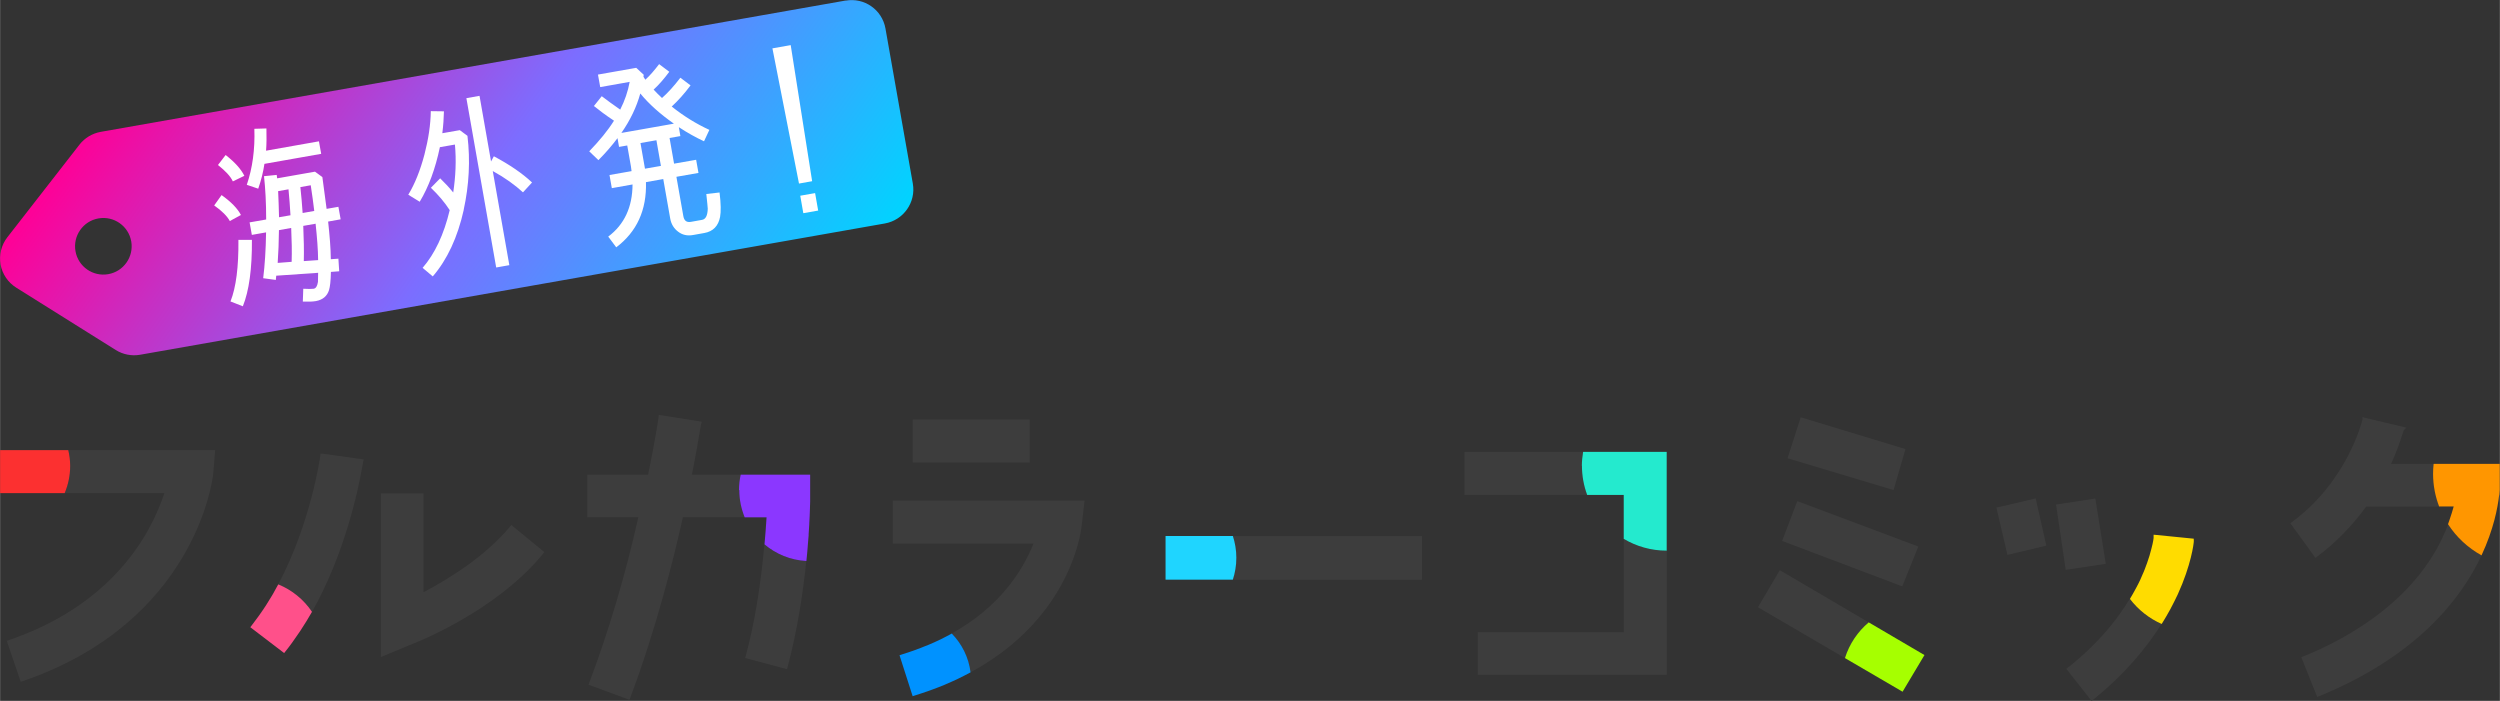 <?xml version="1.0" encoding="UTF-8"?><svg id="_レイヤー_1" xmlns="http://www.w3.org/2000/svg" width="97.91mm" height="27.45mm" xmlns:xlink="http://www.w3.org/1999/xlink" viewBox="0 0 277.55 77.82"><rect x="0" y="0" width="277.55" height="77.82" fill="#333333" stroke="none"/><defs><linearGradient id="_名称未設定グラデーション_491" x1="18.34" y1="-1.49" x2="74.95" y2="55.11" gradientTransform="translate(3.65 1.5) rotate(-10)" gradientUnits="userSpaceOnUse"><stop offset="0" stop-color="#ff0096"/><stop offset=".5" stop-color="#7c6dff"/><stop offset="1" stop-color="#00d4ff"/></linearGradient></defs><path d="M56.61,58.47c-2.64,3.2-6.62,5.71-9.6,7.29v-10.98h-4.73v18.17l3.17-1.32c.09-.03,9.45-3.53,14.84-10.16l.14-.17-3.67-3.01-.14.17Z" style="fill:#3d3d3d; stroke-width:0px;"/><rect x="101.33" y="46.58" width="12.98" height="4.77" style="fill:#3d3d3d; stroke-width:0px;"/><polygon points="211.55 49.86 199.92 46.33 198.46 50.88 210.23 54.41 211.55 49.86" style="fill:#3d3d3d; stroke-width:0px;"/><polygon points="211.2 65.1 212.97 60.68 199.54 55.64 197.86 60.06 211 65.03 211.2 65.1" style="fill:#3d3d3d; stroke-width:0px;"/><polygon points="232.63 55.35 228.27 56.02 229.34 63.27 233.79 62.6 232.63 55.35" style="fill:#3d3d3d; stroke-width:0px;"/><polygon points="221.65 56.36 222.82 61.38 222.87 61.61 227.19 60.58 226.01 55.34 221.65 56.36" style="fill:#3d3d3d; stroke-width:0px;"/><path d="M89.93,56.34c0,.24-.02.51-.03.81.01-.3.03-.57.03-.81Z" style="fill:#3d3d3d; stroke-width:0px;"/><path d="M89.9,57.19c-.01.3-.03.63-.05.98.02-.35.04-.68.05-.98Z" style="fill:#3d3d3d; stroke-width:0px;"/><path d="M89.76,59.46c-.03.38-.06.78-.1,1.2.04-.42.07-.82.1-1.2Z" style="fill:#3d3d3d; stroke-width:0px;"/><path d="M89.84,58.24c-.02.34-.04.71-.07,1.09.03-.39.05-.75.07-1.09Z" style="fill:#3d3d3d; stroke-width:0px;"/><path d="M89.96,55.22s0,.03,0,.06c0-.03,0-.04,0-.06Z" style="fill:#3d3d3d; stroke-width:0px;"/><path d="M89.96,55.49c0,.06,0,.12,0,.19,0-.07,0-.13,0-.19Z" style="fill:#3d3d3d; stroke-width:0px;"/><path d="M89.95,55.7c0,.17-.01.37-.02.61,0-.24.01-.44.02-.61Z" style="fill:#3d3d3d; stroke-width:0px;"/><path d="M84.86,60.44c-.42,4.67-1.11,8.84-2.07,12.4l-.06.22,4.64,1.24.06-.22c1.11-4.15,1.73-8.38,2.08-11.79-1.77-.1-3.38-.78-4.65-1.85,0,0,0,0,0,0Z" style="fill:#3d3d3d; stroke-width:0px;"/><path d="M82.26,52.7h-5.45c.43-2.15.7-3.77.87-4.76.08-.48.13-.78.16-.88l.06-.24-4.53-.72-.24-.03-.02.24c-.01.17-.4,2.68-1.16,6.39h-6.76v4.73h5.67c-1.36,6.16-3.34,12.85-5.45,18.38l-.08.21,4.55,1.68.08-.21c2.96-7.88,4.93-15.89,5.85-20.06h6.88c-.39-.93-.6-1.95-.6-3.03,0-.59.07-1.16.19-1.71Z" style="fill:#3d3d3d; stroke-width:0px;"/><path d="M89.65,60.81c-.02.23-.04.46-.06.7.02-.24.04-.47.06-.7Z" style="fill:#3d3d3d; stroke-width:0px;"/><path d="M89.95,55.68s0,.01,0,.02c0,0,0-.01,0-.02Z" style="fill:#8b37ff; stroke-width:0px;"/><path d="M89.93,56.31s0,.02,0,.03c0-.01,0-.02,0-.03Z" style="fill:#8b37ff; stroke-width:0px;"/><path d="M89.96,55.28c0,.05,0,.14,0,.22,0-.09,0-.16,0-.22Z" style="fill:#8b37ff; stroke-width:0px;"/><path d="M89.96,55.13s0,.05,0,.09c0-.05,0-.08,0-.09Z" style="fill:#8b37ff; stroke-width:0px;"/><rect x="82.26" y="52.7" width="7.71" height="0" style="fill:#8b37ff; stroke-width:0px;"/><path d="M89.67,60.66c0,.05,0,.1-.01.15,0-.05,0-.1.01-.15Z" style="fill:#8b37ff; stroke-width:0px;"/><path d="M89.85,58.17s0,.04,0,.07c0-.02,0-.04,0-.07Z" style="fill:#8b37ff; stroke-width:0px;"/><path d="M89.51,62.29c.03-.27.05-.53.08-.79-.02.26-.05.52-.08.79h0Z" style="fill:#8b37ff; stroke-width:0px;"/><path d="M89.77,59.33s0,.08,0,.12c0-.04,0-.08,0-.12Z" style="fill:#8b37ff; stroke-width:0px;"/><path d="M84.86,60.44c.09-.98.17-1.97.23-3-.06,1.02-.14,2.02-.23,3Z" style="fill:#8b37ff; stroke-width:0px;"/><path d="M89.9,57.15s0,.02,0,.03c0-.01,0-.02,0-.03Z" style="fill:#8b37ff; stroke-width:0px;"/><path d="M82.07,54.41c0,1.07.22,2.09.6,3.03h2.43c-.06,1.02-.14,2.02-.23,3,0,0,0,0,0,0,1.27,1.08,2.88,1.75,4.65,1.85.03-.27.05-.53.08-.79.02-.24.04-.47.06-.7,0-.05,0-.1.01-.15.04-.42.07-.82.1-1.2,0-.04,0-.08,0-.12.03-.39.05-.75.07-1.09,0-.02,0-.05,0-.07.02-.35.04-.68.05-.98,0-.01,0-.02,0-.03.01-.3.03-.57.03-.81,0-.01,0-.02,0-.03,0-.24.01-.44.02-.61,0,0,0-.01,0-.02,0-.07,0-.13,0-.19,0-.08,0-.16,0-.22,0-.02,0-.04,0-.06,0-.04,0-.08,0-.09v-2.43h-7.71c-.12.55-.19,1.12-.19,1.71Z" style="fill:#8b37ff; stroke-width:0px;"/><path d="M102.74,71.73c.12-.05.24-.09.36-.14-.12.05-.24.09-.36.14Z" style="fill:#3d3d3d; stroke-width:0px;"/><path d="M100.14,72.66c.52-.16,1.03-.33,1.52-.51-.49.18-1,.35-1.52.51Z" style="fill:#3d3d3d; stroke-width:0px;"/><path d="M106.34,75.38c-.44.21-.89.41-1.36.61.47-.2.92-.4,1.36-.61Z" style="fill:#3d3d3d; stroke-width:0px;"/><polygon points="99.87 72.75 101.32 77.3 99.87 72.75 99.87 72.75" style="fill:#3d3d3d; stroke-width:0px;"/><path d="M104.82,76.05c-.43.18-.88.35-1.34.52.46-.17.9-.34,1.34-.52Z" style="fill:#3d3d3d; stroke-width:0px;"/><path d="M103.21,76.68c-.54.2-1.1.38-1.68.56.58-.18,1.13-.37,1.68-.56Z" style="fill:#3d3d3d; stroke-width:0px;"/><path d="M104.38,71.01s.02,0,.03-.02c-.01,0-.02,0-.03.02Z" style="fill:#3d3d3d; stroke-width:0px;"/><path d="M107.75,74.66c-.44.24-.9.47-1.37.7.47-.23.93-.46,1.37-.7Z" style="fill:#3d3d3d; stroke-width:0px;"/><path d="M99.12,55.58v4.77h15.62c-1.27,3.18-3.86,7.09-9.09,9.99,1.13,1.14,1.88,2.64,2.09,4.31,11.53-6.22,12.36-16.33,12.36-16.42l.31-2.65h-21.29Z" style="fill:#3d3d3d; stroke-width:0px;"/><path d="M104.98,75.98c-.05.02-.11.05-.16.07.06-.02.11-.05.16-.07Z" style="fill:#0092ff; stroke-width:0px;"/><path d="M106.38,75.36s-.03.01-.04.02c.01,0,.03-.01.04-.02Z" style="fill:#0092ff; stroke-width:0px;"/><polygon points="107.75 74.66 107.75 74.66 107.75 74.66 107.75 74.66" style="fill:#0092ff; stroke-width:0px;"/><path d="M105.66,70.35c-.4.22-.81.44-1.24.65.43-.21.84-.42,1.24-.65h0Z" style="fill:#0092ff; stroke-width:0px;"/><path d="M100.14,72.66s-.04.01-.05.02l-.22.07h0s.22-.07.22-.07c.02,0,.04-.01.05-.02Z" style="fill:#0092ff; stroke-width:0px;"/><path d="M101.66,72.16c.37-.13.72-.28,1.08-.42-.35.14-.71.29-1.08.42Z" style="fill:#0092ff; stroke-width:0px;"/><path d="M103.09,71.59c.45-.19.87-.38,1.29-.58-.41.2-.84.4-1.29.58Z" style="fill:#0092ff; stroke-width:0px;"/><path d="M103.48,76.57c-.09.03-.18.07-.27.1.09-.03.18-.07.27-.1Z" style="fill:#0092ff; stroke-width:0px;"/><path d="M104.41,70.99s-.02,0-.03.02c-.42.2-.84.4-1.29.58-.12.05-.24.09-.36.14-.35.14-.71.29-1.08.42-.49.18-1,.35-1.52.51-.02,0-.04.01-.05.02l-.22.07,1.46,4.55.21-.07c.58-.18,1.13-.37,1.68-.56.09-.03.18-.07.27-.1.46-.17.91-.34,1.34-.52.06-.02.11-.05.16-.07.47-.2.92-.4,1.36-.61.01,0,.03-.01.04-.02.47-.23.93-.46,1.37-.7,0,0,0,0,0,0-.21-1.67-.97-3.17-2.09-4.31-.4.22-.81.44-1.24.65Z" style="fill:#0092ff; stroke-width:0px;"/><path d="M180.28,70.19h-16.21v4.73h20.98v-13.78c-1.74,0-3.37-.48-4.77-1.31v10.35Z" style="fill:#3d3d3d; stroke-width:0px;"/><path d="M175.77,50.18h-13.18v4.77h13.62c-.37-1.01-.58-2.09-.58-3.22,0-.53.05-1.04.14-1.55Z" style="fill:#3d3d3d; stroke-width:0px;"/><rect x="175.77" y="50.18" width="9.28" height="0" style="fill:#24eace; stroke-width:0px;"/><path d="M175.63,51.73c0,1.13.21,2.22.58,3.22h4.06v4.88c1.4.83,3.03,1.31,4.77,1.31v-10.97h-9.28c-.08.51-.14,1.02-.14,1.55Z" style="fill:#24eace; stroke-width:0px;"/><path d="M136.87,59.51c.25.77.39,1.58.39,2.43s-.14,1.66-.39,2.43h21v-4.85h-21Z" style="fill:#3d3d3d; stroke-width:0px;"/><rect x="129.39" y="59.51" width="7.47" height="0" style="fill:#1fd5ff; stroke-width:0px;"/><path d="M136.87,59.51h-7.47v4.85h7.47c.25-.76.39-1.58.39-2.43s-.14-1.66-.39-2.43Z" style="fill:#1fd5ff; stroke-width:0px;"/><path d="M211.23,76.81l-.19-.11-6.2-3.62c.49-1.56,1.42-2.93,2.64-3.97l-9.88-5.8-2.43,4.11,15.88,9.28.19.11,2.43-4.07h0l-2.43,4.07Z" style="fill:#3d3d3d; stroke-width:0px;"/><rect x="210.57" y="67.33" width="0" height="7.18" transform="translate(42.83 216.64) rotate(-59.6)" style="fill:#a6ff00; stroke-width:0px;"/><path d="M204.84,73.07l6.2,3.62.19.11,2.43-4.07-6.19-3.63c-1.22,1.03-2.15,2.4-2.64,3.97Z" style="fill:#a6ff00; stroke-width:0px;"/><path d="M238.08,63.25c.1-.26.2-.51.28-.75-.08.24-.18.49-.28.75Z" style="fill:#3d3d3d; stroke-width:0px;"/><path d="M237.69,64.16c.11-.25.22-.48.31-.71-.1.23-.2.47-.31.71Z" style="fill:#3d3d3d; stroke-width:0px;"/><path d="M238.44,62.29c.07-.21.14-.42.2-.61-.06.19-.13.4-.2.61Z" style="fill:#3d3d3d; stroke-width:0px;"/><path d="M238.86,60.87c.04-.17.08-.32.11-.45-.03.13-.06.29-.11.45Z" style="fill:#3d3d3d; stroke-width:0px;"/><path d="M238.67,61.57c.06-.2.11-.38.15-.55-.04.17-.09.35-.15.55Z" style="fill:#3d3d3d; stroke-width:0px;"/><path d="M241.36,66.84c-.1.2-.2.4-.31.6.11-.2.21-.4.31-.6Z" style="fill:#3d3d3d; stroke-width:0px;"/><path d="M241.77,65.98c-.1.22-.21.45-.33.68.12-.23.23-.46.33-.68Z" style="fill:#3d3d3d; stroke-width:0px;"/><path d="M237.15,65.26c.16-.3.31-.6.45-.89-.14.29-.29.59-.45.89Z" style="fill:#3d3d3d; stroke-width:0px;"/><path d="M240.96,67.6c-.29.54-.61,1.1-.98,1.68.37-.59.69-1.15.98-1.68Z" style="fill:#3d3d3d; stroke-width:0px;"/><path d="M236.45,66.5c.2-.34.38-.66.56-.98-1.39,2.56-3.66,5.64-7.42,8.6l-.18.14,2.8,3.56.18-.14c3.57-2.86,5.98-5.84,7.59-8.4-1.4-.61-2.61-1.58-3.53-2.78Z" style="fill:#3d3d3d; stroke-width:0px;"/><path d="M239.06,59.95c.02-.1.03-.17.03-.22,0,.05-.02.13-.03.22Z" style="fill:#3d3d3d; stroke-width:0px;"/><path d="M239.09,59.69s0-.07,0-.08c0,0,0,.04,0,.08Z" style="fill:#3d3d3d; stroke-width:0px;"/><polygon points="239.11 59.37 239.1 59.61 239.11 59.37 239.11 59.37" style="fill:#3d3d3d; stroke-width:0px;"/><path d="M238.99,60.32c.02-.11.04-.21.06-.3-.02.09-.03.19-.06.3Z" style="fill:#3d3d3d; stroke-width:0px;"/><polygon points="239.98 69.28 239.98 69.28 239.98 69.28 239.98 69.28" style="fill:#ff0; stroke-width:0px;"/><path d="M237.01,65.52c.05-.09.09-.17.14-.26-.05.09-.09.17-.14.26Z" style="fill:#ff0; stroke-width:0px;"/><path d="M241.45,66.66c-.03.06-.06.12-.09.18.03-.06.06-.12.09-.18Z" style="fill:#ff0; stroke-width:0px;"/><path d="M239.35,59.39l-.25-.02h0s.25.02.25.02l4.21.42v.2c0,.34-.31,2.73-1.78,5.96,0,0,0,0,0,0,0,0,0,0,0,0,1.47-3.23,1.78-5.62,1.78-5.96v-.2l-4.21-.42Z" style="fill:#ff0; stroke-width:0px;"/><path d="M241.05,67.44c-.03.05-.06.1-.08.16.03-.05.06-.11.08-.16Z" style="fill:#ff0; stroke-width:0px;"/><path d="M238.97,60.41s.01-.06.02-.1c0,.03-.01.06-.02.1Z" style="fill:#ff0; stroke-width:0px;"/><polygon points="239.1 59.61 239.1 59.61 239.1 59.61 239.1 59.61 239.1 59.61" style="fill:#ff0; stroke-width:0px;"/><path d="M239.04,60.02s0-.05.01-.07c0,.02,0,.05-.01.07Z" style="fill:#ff0; stroke-width:0px;"/><path d="M238.64,61.68s.02-.07.03-.11c-.01.04-.02.07-.03.11Z" style="fill:#ff0; stroke-width:0px;"/><path d="M238.82,61.02c.01-.05.03-.1.04-.15-.01.05-.03.1-.04.15Z" style="fill:#ff0; stroke-width:0px;"/><path d="M238.36,62.5c.03-.07.05-.14.07-.21-.02.07-.05.14-.07.21Z" style="fill:#ff0; stroke-width:0px;"/><path d="M238,63.45c.03-.07.06-.13.08-.2-.03.06-.06.13-.08.2Z" style="fill:#ff0; stroke-width:0px;"/><path d="M237.59,64.37c.03-.07.06-.14.09-.21-.03.07-.06.14-.09.21Z" style="fill:#ff0; stroke-width:0px;"/><path d="M239.09,59.73s0-.02,0-.04c0,.01,0,.02,0,.04Z" style="fill:#ff0; stroke-width:0px;"/><path d="M243.56,60.01v-.2l-4.21-.42-.25-.02v.24s0,0,0,0h0s0,.03,0,.08c0,.01,0,.02,0,.04,0,.06-.02.13-.03.22,0,.02,0,.04-.01.07-.02.09-.03.19-.06.3,0,.03-.01.06-.02.1-.03.14-.06.29-.11.45-.01.05-.03.1-.04.15-.04.17-.09.35-.15.55-.01.04-.02.07-.03.11-.06.19-.13.4-.2.61-.02.07-.05.14-.07.21-.08.24-.18.49-.28.75-.03.06-.06.13-.08.2-.1.23-.2.47-.31.71-.03.07-.06.14-.09.21-.14.29-.28.59-.45.89-.05.09-.09.17-.14.26-.17.32-.36.64-.56.98.92,1.2,2.13,2.17,3.53,2.78,0,0,0,0,0,0,.37-.59.69-1.15.98-1.68.03-.05.06-.11.08-.16.11-.2.21-.4.31-.6.03-.06.06-.12.09-.18.12-.23.23-.46.33-.68,0,0,0,0,0,0,1.47-3.23,1.78-5.62,1.78-5.96Z" style="fill:#ffdc00; stroke-width:0px;"/><path d="M277.51,54.67c0,.1-.02.2-.03.32.01-.11.02-.22.03-.32Z" style="fill:#3d3d3d; stroke-width:0px;"/><path d="M277.54,54.4c0,.07-.01.16-.02.25,0-.09.01-.17.02-.25Z" style="fill:#3d3d3d; stroke-width:0px;"/><path d="M277.55,54.02s0,.05,0,.08c0-.03,0-.06,0-.08Z" style="fill:#3d3d3d; stroke-width:0px;"/><path d="M277.55,54.18c0,.05,0,.11,0,.18,0-.06,0-.12,0-.18Z" style="fill:#3d3d3d; stroke-width:0px;"/><path d="M270.82,56.24c-.42-1.13-.67-2.35-.67-3.62,0-.38.02-.75.06-1.11h-4.74c.63-1.41,1.02-2.56,1.23-3.21.09-.26.17-.5.18-.53l.28-.29-4.59-1.09-.28-.09v.29c-.01.06-1.65,6.86-7.83,11.37l-.18.13,2.79,3.85.18-.14c1.99-1.47,3.83-3.34,5.46-5.56h9.72c-.13.49-.28.95-.44,1.42.16-.46.31-.93.44-1.42h-1.62Z" style="fill:#3d3d3d; stroke-width:0px;"/><path d="M275.53,61.65c1.35-2.89,1.8-5.32,1.95-6.65-.15,1.33-.6,3.76-1.95,6.65Z" style="fill:#3d3d3d; stroke-width:0px;"/><path d="M271.81,58.2c-3.12,8.33-11.26,12.74-16.1,14.69l-.21.08,1.77,4.42.21-.09c10.73-4.4,15.72-10.69,18.04-15.65-1.51-.82-2.79-2.02-3.72-3.46Z" style="fill:#3d3d3d; stroke-width:0px;"/><polygon points="275.53 61.66 275.53 61.65 275.53 61.66 275.53 61.66" style="fill:#ff9600; stroke-width:0px;"/><path d="M271.81,58.2h0c.07-.18.13-.37.19-.55-.06.18-.13.37-.19.55Z" style="fill:#ff9600; stroke-width:0px;"/><path d="M277.48,54.99s0,0,0,.01c0,0,0,0,0-.01Z" style="fill:#ff9600; stroke-width:0px;"/><path d="M277.55,54.1s0,.05,0,.07c0-.03,0-.05,0-.07Z" style="fill:#ff9600; stroke-width:0px;"/><path d="M277.52,54.64s0,.02,0,.03c0-.01,0-.02,0-.03Z" style="fill:#ff9600; stroke-width:0px;"/><path d="M277.55,54.02s0-.07,0-.09v-2.43h0v2.43s0,.05,0,.09Z" style="fill:#ff9600; stroke-width:0px;"/><path d="M277.54,54.35s0,.03,0,.04c0-.02,0-.03,0-.04Z" style="fill:#ff9600; stroke-width:0px;"/><path d="M277.48,54.99c.01-.11.02-.22.03-.32,0-.01,0-.02,0-.03,0-.09.01-.17.02-.25,0-.02,0-.03,0-.04,0-.06,0-.12,0-.18,0-.03,0-.05,0-.07,0-.03,0-.06,0-.08,0-.04,0-.07,0-.09v-2.43h-7.34c-.04.37-.06.74-.06,1.11,0,1.28.24,2.49.67,3.62h1.62c-.13.49-.28.95-.44,1.42-.06.19-.13.37-.19.55.93,1.44,2.21,2.63,3.72,3.46,0,0,0,0,0,0,1.35-2.89,1.8-5.31,1.95-6.65,0,0,0,0,0-.01Z" style="fill:#ff9600; stroke-width:0px;"/><path d="M29.51,67.24s0,0,0,0c0,0,0,0,0,0Z" style="fill:#3d3d3d; stroke-width:0px;"/><path d="M28.66,68.49c.06-.08.12-.17.18-.25-.06.08-.12.17-.18.25Z" style="fill:#3d3d3d; stroke-width:0px;"/><path d="M34.63,67.95c-.4.7-.82,1.39-1.27,2.07.45-.68.87-1.37,1.27-2.07Z" style="fill:#3d3d3d; stroke-width:0px;"/><path d="M30.15,66.19c.05-.08.1-.17.15-.25-.05.08-.1.17-.15.25Z" style="fill:#3d3d3d; stroke-width:0px;"/><path d="M31.56,72.5l.11-.14c.51-.63.98-1.29,1.43-1.96-.45.67-.92,1.33-1.43,1.96l-.11.14Z" style="fill:#3d3d3d; stroke-width:0px;"/><polygon points="27.92 69.48 27.92 69.47 27.92 69.48 27.78 69.66 31.54 72.53 31.54 72.53 27.78 69.66 27.92 69.48" style="fill:#3d3d3d; stroke-width:0px;"/><path d="M35.81,50.38l-.24-.03-.02.24c0,.08-1.02,7.42-4.67,14.3,1.53.62,2.84,1.69,3.75,3.05,3.58-6.34,5.1-13.3,5.64-16.43.02-.14.04-.22.05-.26l.05-.24-4.56-.64Z" style="fill:#3d3d3d; stroke-width:0px;"/><path d="M33.36,70.02c-.08.13-.17.26-.26.38.09-.13.17-.25.26-.38Z" style="fill:#ff508a; stroke-width:0px;"/><polygon points="34.63 67.95 34.63 67.95 34.63 67.95 34.63 67.95" style="fill:#ff508a; stroke-width:0px;"/><polygon points="31.54 72.53 31.56 72.5 31.54 72.53 31.54 72.53" style="fill:#ff508a; stroke-width:0px;"/><path d="M28.83,68.25c.23-.33.46-.66.68-1-.22.34-.44.67-.68,1Z" style="fill:#ff508a; stroke-width:0px;"/><path d="M30.88,64.89c-.19.35-.38.7-.58,1.05.2-.35.4-.7.58-1.05h0Z" style="fill:#ff508a; stroke-width:0px;"/><path d="M29.51,67.24c.22-.34.43-.69.64-1.04-.21.35-.42.7-.64,1.04Z" style="fill:#ff508a; stroke-width:0px;"/><path d="M27.92,69.47c.25-.32.49-.65.73-.98-.24.33-.48.66-.73.98Z" style="fill:#ff508a; stroke-width:0px;"/><path d="M30.88,64.89c-.19.35-.38.7-.58,1.05-.05.08-.1.17-.15.25-.21.35-.42.7-.64,1.04,0,0,0,0,0,0-.22.34-.44.67-.68,1-.06.08-.12.17-.18.25-.24.33-.48.66-.73.98,0,0,0,0,0,0l-.14.18,3.76,2.87.02-.03.11-.14c.51-.63.98-1.29,1.43-1.96.09-.13.17-.25.26-.38.45-.68.87-1.37,1.27-2.07,0,0,0,0,0,0-.91-1.36-2.22-2.43-3.75-3.05Z" style="fill:#ff508a; stroke-width:0px;"/><path d="M7.57,49.98c.13.56.21,1.15.21,1.75,0,1.07-.22,2.09-.61,3.02H0s18.24,0,18.24,0c-1.49,4.53-5.69,12.37-17.29,16.33l-.21.07,1.55,4.55.21-.07c19.13-6.55,21.09-22.33,21.16-23.01l.22-2.65H7.57Z" style="fill:#3d3d3d; stroke-width:0px;"/><rect x="0" y="49.98" width="7.57" height="0" style="fill:#fc3030; stroke-width:0px;"/><path d="M7.78,51.73c0-.6-.08-1.19-.21-1.75H0v4.77h7.17c.39-.93.61-1.95.61-3.02Z" style="fill:#fc3030; stroke-width:0px;"/><path d="M93.88.06L11.17,14.64c-.93.17-1.77.67-2.35,1.41L.8,26.35c-.66.85-.93,1.94-.75,3.01.19,1.06.82,2,1.73,2.57l11.06,6.93c.8.5,1.76.69,2.69.53l82.71-14.58c2.07-.37,3.46-2.35,3.1-4.42l-3.04-17.23c-.37-2.08-2.35-3.46-4.42-3.09ZM14.56,26.8c.3,1.71-.84,3.34-2.55,3.64-1.71.3-3.34-.84-3.64-2.55-.3-1.71.84-3.34,2.55-3.64,1.71-.3,3.34.84,3.64,2.55Z" style="fill:url(#_名称未設定グラデーション_491); stroke-width:0px;"/><path d="M26.96,34.01l-1.38-.54c.62-1.57.91-3.84.88-6.84h1.5c.02,3.19-.31,5.65-1.01,7.38ZM25.51,24.55c-.29-.54-.87-1.13-1.74-1.74l.82-1.15c1.05.75,1.76,1.47,2.15,2.21l-1.23.67ZM25.84,20.14c-.25-.56-.82-1.16-1.65-1.82l.85-1.11c1.03.8,1.71,1.57,2.08,2.31l-1.28.62ZM36.42,24.59c.17,1.58.29,2.98.3,4.19l.84-.06.09,1.4-.92.07c-.02,1.01-.1,1.67-.21,2.02-.21.67-.7,1.08-1.46,1.22-.36.06-.83.08-1.45.06l.05-1.43c.55.03.92.03,1.15,0,.25-.04.41-.29.48-.76,0-.02,0-.37.02-1.01l-4.65.32-.05.47-1.4-.19c.18-1.45.29-3.14.32-5.09l-1.58.28-.25-1.39,1.84-.32c0-1.87-.09-3.47-.24-4.81l1.41-.14.05.38,4.2-.74.82.6c.19,1.43.35,2.6.47,3.53l1.31-.23.25,1.39-1.39.25ZM29.35,18.19c-.14.92-.37,1.85-.69,2.76l-1.27-.43c.63-1.85.92-3.93.84-6.22l1.34-.04c.02.87.02,1.7-.04,2.47l5.87-1.04.25,1.39-6.29,1.11ZM30.96,25.55c-.01,1.29-.06,2.49-.14,3.64l1.55-.12c.04-1.14.01-2.4-.05-3.76l-1.35.24ZM30.87,21.22c.05.93.07,1.88.1,2.9l1.27-.22c-.06-.95-.12-1.92-.22-2.88l-1.14.2ZM33.66,25.08c.06,1.43.09,2.73.06,3.91l1.59-.11c-.01-1.17-.12-2.53-.28-4.04l-1.37.24ZM33.34,20.78c.11.96.18,1.91.25,2.87l1.29-.23c-.1-.83-.22-1.77-.39-2.85l-1.14.2Z" style="fill:#fff; stroke-width:0px;"/><path d="M51.48,23.29c-.68,3.06-1.83,5.53-3.44,7.4l-1.13-.95c1.36-1.57,2.37-3.71,3.01-6.41-.57-.88-1.28-1.71-2.09-2.48l1.03-1.05c.55.53,1.04,1.06,1.45,1.57.27-1.79.35-3.57.19-5.32l-1.67.29c-.51,2.42-1.25,4.42-2.24,6.06l-1.27-.78c.73-1.2,1.33-2.7,1.8-4.48.44-1.71.68-3.3.7-4.8l1.46.02c-.02.77-.07,1.58-.18,2.43l1.94-.34.85.63c.33,2.73.18,5.48-.42,8.22ZM58.06,21.36c-.89-.82-2.01-1.63-3.36-2.37l1.84,10.45-1.46.26-3.31-18.8,1.46-.26,1.28,7.29.31-.58c1.75.93,3.17,1.9,4.24,2.91l-1,1.09Z" style="fill:#fff; stroke-width:0px;"/><path d="M78.16,15.69c-.92-.43-1.84-.94-2.8-1.57l.17.99-1.2.21.5,2.85,2.45-.43.26,1.46-2.45.43.77,4.37c.09.51.37.72.85.63l1.23-.22c.4-.07.61-.48.63-1.24-.01-.19-.06-.73-.16-1.63l1.47-.17c.16,1.26.16,2.15.06,2.71-.19,1.01-.78,1.62-1.75,1.79l-1.23.22c-.65.12-1.2,0-1.67-.36-.47-.35-.78-.84-.89-1.48l-.77-4.37-1.92.34c.09,3.1-1.01,5.51-3.3,7.24l-.89-1.19c1.79-1.34,2.69-3.28,2.7-5.79l-2.3.41-.26-1.46,2.45-.43-.07-.53-.41-2.32-.91.16-.17-.97c-.6.8-1.3,1.62-2.12,2.44l-1.02-.98c1.14-1.18,2.06-2.3,2.75-3.4-.91-.6-1.64-1.15-2.23-1.63l.87-1.09c.53.41,1.23.92,2.05,1.49.5-.98.86-2.02,1.05-3.08l-3.27.58-.25-1.39,4.25-.75.83.77-.03.22.21.33c.51-.46,1.01-1.05,1.53-1.73l1.13.85c-.58.78-1.16,1.45-1.74,1.98.3.32.59.62.93.93.68-.6,1.35-1.35,2.04-2.25l1.13.85c-.69.93-1.4,1.71-2.09,2.35,1.34,1.07,2.74,1.93,4.18,2.59l-.6,1.28ZM71.08,10.38c-.41,1.49-1.11,2.96-2.1,4.38l5.83-1.03c-1.51-1.06-2.76-2.17-3.73-3.35ZM72.87,15.57l-1.77.31.5,2.85,1.77-.31-.5-2.85Z" style="fill:#fff; stroke-width:0px;"/><path d="M90.16,20.12l-1.46.26-2.95-15.01,2.03-.36,2.38,15.11ZM89.18,23.67l-.34-1.94,1.65-.29.34,1.94-1.65.29Z" style="fill:#fff; stroke-width:0px;"/></svg>